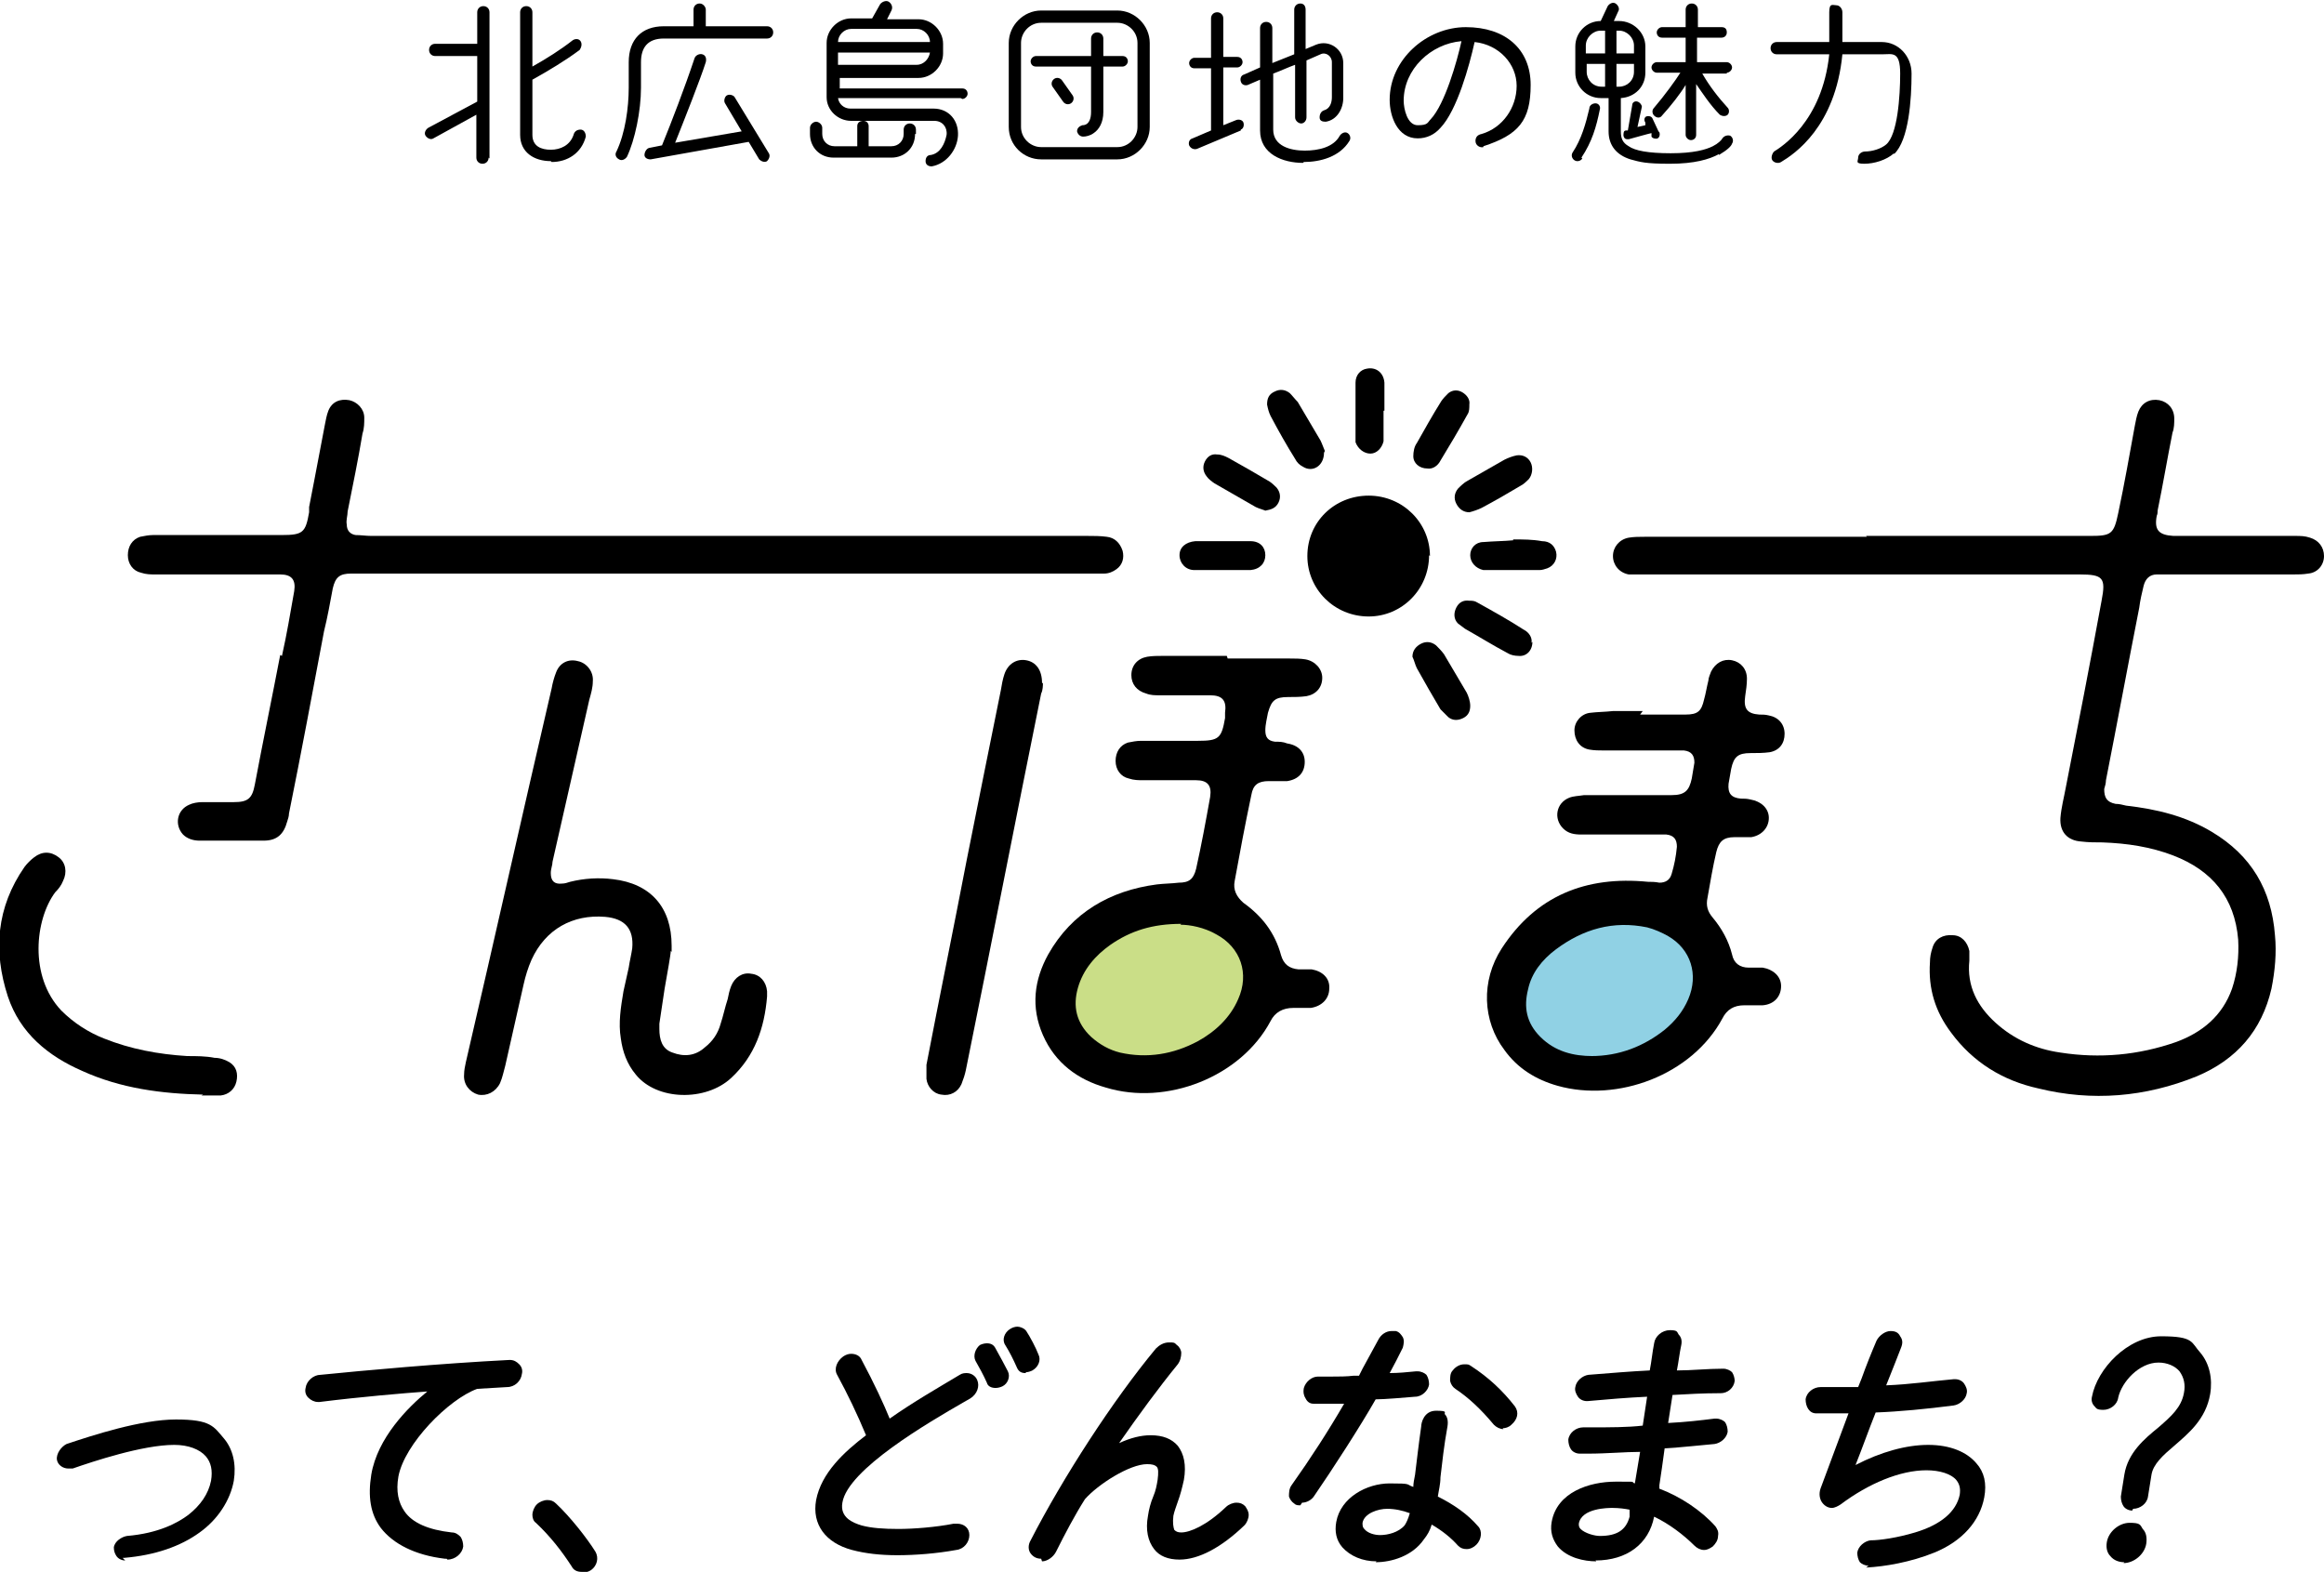 <?xml version="1.0" encoding="UTF-8"?>
<svg id="_レイヤー_2" data-name="レイヤー 2" xmlns="http://www.w3.org/2000/svg" viewBox="0 0 265.4 179.5">
  <defs>
    <style>
      .cls-1 {
        fill: #000;
      }

      .cls-1, .cls-2, .cls-3 {
        stroke-width: 0px;
      }

      .cls-2 {
        fill: #90d1e4;
      }

      .cls-3 {
        fill: #cade87;
      }
    </style>
  </defs>
  <g id="txt">
    <g>
      <g>
        <path class="cls-1" d="M14.3,178.2c-.4,0-.8-.2-1-.5-.2-.3-.3-.6-.3-1,.1-.7.9-1.2,1.5-1.3,3.6-.3,5.8-1.5,7-2.4,1.4-1.1,2.3-2.4,2.6-3.9.2-1.2,0-2.1-.6-2.8-.7-.8-2-1.3-3.6-1.3-3.6,0-9.3,1.9-11.6,2.7-.2,0-.3,0-.5,0-.6,0-1.2-.4-1.3-1-.1-.7.5-1.5,1.1-1.8,3-1,8.5-2.8,12.5-2.8s4.3.8,5.5,2.2c1,1.2,1.4,2.9,1.1,4.8-.4,2.2-1.8,4.4-3.9,5.9-2.2,1.6-5.1,2.6-8.6,2.9,0,0-.1,0-.2,0Z"/>
        <path class="cls-1" d="M51,178c0,0-.1,0-.2,0-3.4-.4-5.9-1.7-7.3-3.5-1.2-1.6-1.5-3.6-1.1-6.1.7-4.2,4.2-7.7,6.4-9.5-2.7.2-7.5.6-12.3,1.2,0,0-.1,0-.2,0-.4,0-.8-.2-1.1-.5-.3-.3-.4-.7-.3-1.1.1-.8.9-1.5,1.7-1.5,5-.5,13.7-1.3,21.6-1.7h0c.5,0,.8.2,1.1.5.3.3.4.7.3,1.1-.1.8-.8,1.5-1.7,1.5l-3.4.2c-3.3,1.2-8.3,6.3-9,10-.3,1.7,0,3,.7,4,.9,1.3,2.7,2.1,5.4,2.4.4,0,.7.2,1,.5.2.3.3.7.3,1.1-.1.8-.9,1.5-1.8,1.5Z"/>
        <path class="cls-1" d="M66.4,179.5c-.5,0-.9-.2-1.1-.6-1.1-1.7-2.4-3.4-4.1-5-.3-.2-.4-.6-.4-.9,0-.4.2-.9.5-1.2.3-.3.8-.5,1.2-.5s.7.1,1,.4c1.6,1.5,3.5,3.9,4.5,5.5.4.7.2,1.6-.5,2.1-.3.2-.7.3-1,.3Z"/>
        <path class="cls-1" d="M102.5,177.6c-2,0-3.7-.2-5.2-.6-3-.8-4.6-2.9-4.1-5.7.6-3.1,3.2-5.5,5.7-7.4-1-2.4-2.1-4.7-3.3-6.9-.4-.7,0-1.6.7-2.1.3-.2.6-.3.9-.3.5,0,1,.2,1.2.7,1.4,2.6,2.6,5.2,3.2,6.7,2.7-1.9,5.5-3.5,8-5,.3-.2.6-.2.8-.2.5,0,1,.3,1.2.8.3.7,0,1.6-.8,2.1l-.7.4c-4,2.3-13.3,7.7-13.9,11.5-.3,1.7,1.2,2.3,2.2,2.6,1.1.3,2.5.4,4.2.4s4.3-.2,6.3-.6c.1,0,.3,0,.4,0,.8,0,1.4.5,1.4,1.3,0,.8-.6,1.6-1.5,1.7-2.2.4-4.6.6-6.8.6ZM113.7,158.5c-.5,0-.9-.2-1-.6-.4-.9-.9-1.8-1.3-2.5-.3-.6,0-1.4.5-1.8.2-.1.5-.2.8-.2.5,0,.8.2,1,.6.4.7,1.2,2.2,1.4,2.6.3.6,0,1.4-.6,1.7-.2.1-.5.2-.8.2ZM117.1,156.8c-.5,0-.8-.2-1-.7-.4-.9-.8-1.7-1.3-2.5-.4-.6-.1-1.4.5-1.8.3-.2.6-.3.9-.3s.8.2,1,.5c.4.6,1.1,1.9,1.4,2.7.3.6,0,1.4-.7,1.8-.2.1-.5.2-.7.2Z"/>
        <path class="cls-1" d="M118.9,178c-.5,0-.9-.2-1.2-.6-.3-.4-.3-1,0-1.5,3.7-7.2,9.4-16,14.3-21.9.4-.4.9-.7,1.5-.7s.6,0,.9.3c.3.2.5.6.5.9,0,.4-.1.9-.4,1.3-2.2,2.7-4.4,5.7-6.7,9,1.3-.6,2.5-.9,3.6-.9h0c1.4,0,2.4.4,3.1,1.2.7.9,1,2.2.7,3.9-.2.9-.4,1.7-.7,2.5-.2.6-.4,1.1-.5,1.6-.1.8,0,1.3.1,1.6.2.2.4.3.8.3,1,0,2.9-.8,5.1-2.9.3-.3.8-.5,1.2-.5s.7.1,1,.4c.2.3.4.6.4,1,0,.4-.2.9-.5,1.2-2.6,2.5-5.2,3.9-7.4,3.9-1.3,0-2.3-.4-2.9-1.2-.7-.9-1-2.2-.7-3.8.1-.7.3-1.5.6-2.2.3-.7.4-1.3.5-1.9.1-.8.1-1.3-.1-1.5-.2-.2-.5-.3-1.1-.3-2,0-5.6,2.3-7.1,4-1.2,1.9-2.3,4-3.3,6-.3.6-1,1.1-1.6,1.1Z"/>
        <path class="cls-1" d="M157.2,178.3c-1.6,0-3-.6-3.9-1.6-.7-.8-.9-1.8-.7-2.9.5-2.8,3.5-4.4,6.1-4.4s1.8.1,2.7.4c0-.4.1-.9.2-1.4.2-1.6.4-3.4.7-5.5,0-.4.3-1.8,1.7-1.8s.9.2,1,.4c.3.3.4.8.3,1.4-.4,2.2-.6,4.1-.8,5.8,0,.8-.2,1.5-.3,2.2,1.8.9,3.4,2,4.6,3.4.5.5.4,1.5-.2,2.1-.3.3-.7.5-1.1.5s-.7-.1-1-.4c-.8-.9-1.8-1.7-3-2.4-.2.7-.5,1.2-.9,1.7-1.3,1.9-3.7,2.6-5.5,2.6ZM158.4,172.3c-1,0-2.6.5-2.8,1.6,0,.3,0,.5.2.7.4.5,1.2.7,1.8.7.9,0,2.1-.3,2.8-1.1.2-.3.4-.7.6-1.4-.8-.3-1.7-.5-2.6-.5ZM148.5,171.9c-.3,0-.5,0-.7-.2-.3-.2-.5-.5-.6-.8,0-.4,0-.9.3-1.3,2.2-3.1,4.2-6.2,6-9.3h0c-.6,0-1.3,0-1.9,0s-1,0-1.6,0c-.4,0-.7-.2-.9-.6-.2-.3-.3-.7-.2-1.2.2-.7.9-1.3,1.6-1.3s.6,0,.8,0c.3,0,.5,0,.8,0,.8,0,1.7,0,2.5-.1h.6s.4-.8.4-.8c.6-1.1,1.2-2.2,1.8-3.3.3-.6.9-1,1.5-1s.3,0,.5,0c.4.1.6.4.8.7.2.4.1.8,0,1.2-.5,1-1,2-1.5,2.9,1,0,2-.1,3-.2,0,0,.1,0,.2,0,.4,0,.8.2,1,.4.2.3.3.7.3,1.1-.1.7-.8,1.4-1.6,1.4-1.2.1-3.5.3-4.5.3-1.7,3-5,8.1-7,11-.3.5-.9.8-1.4.8ZM171.7,163.2c-.4,0-.8-.2-1.1-.5-1.5-1.8-2.9-3.1-4.4-4.1-.3-.2-.5-.5-.6-.9,0-.4,0-.9.3-1.2.3-.4.8-.7,1.3-.7s.5,0,.8.2c2,1.3,3.6,2.8,5,4.6.5.7.3,1.5-.4,2.1-.3.3-.7.4-1,.4Z"/>
        <path class="cls-1" d="M182.3,178.3c-1.4,0-3.3-.4-4.4-1.7-.6-.8-.9-1.7-.7-2.8.6-3.4,4.3-4.6,7.3-4.6s1.5,0,2.2.2l.6-3.6c-1.7,0-3.8.2-5.9.2s-.6,0-1,0c-.4,0-.8-.2-1-.5-.2-.3-.3-.7-.3-1.1.1-.8.9-1.4,1.7-1.4.3,0,.6,0,.9,0,2.1,0,4.2,0,5.9-.2l.5-3.3c-2.2.1-4.6.3-6.8.5,0,0,0,0-.1,0-.4,0-.8-.2-1-.5-.2-.3-.4-.7-.3-1.1.1-.7.8-1.3,1.5-1.4,2.5-.2,4.9-.4,7-.5.2-1,.3-2.1.5-3.1.1-.8.9-1.5,1.8-1.5s.8.2,1,.5c.3.3.4.7.3,1.2-.2.9-.3,1.9-.5,2.9,1.7,0,3.5-.2,5.3-.2.4,0,.8.2,1,.4.2.3.3.7.3,1-.1.8-.8,1.4-1.6,1.4h-.2c-1.8,0-3.5.1-5.3.2l-.5,3.2c2-.1,3.7-.3,5.3-.5,0,0,.1,0,.2,0,.4,0,.8.2,1,.4.2.3.3.7.3,1.1-.1.7-.8,1.3-1.5,1.4-1.2.1-3.9.4-5.7.5-.2,1.5-.4,2.9-.6,4.2v.4c2.4.9,4.8,2.5,6.4,4.3.2.3.4.6.3,1.1,0,.5-.3.9-.6,1.2-.3.2-.6.4-1,.4s-.8-.2-1.1-.5c-1.2-1.2-2.9-2.5-4.6-3.3h0c-.6,3.1-3.1,5-6.7,5ZM184.1,172.2c-.4,0-3.5,0-3.8,1.8,0,.2,0,.4.2.6.5.5,1.6.8,2.2.8,2,0,3-.7,3.4-2.2v-.8c-.5-.1-1.2-.2-1.9-.2Z"/>
        <path class="cls-1" d="M213.4,178.8c-.4,0-.8-.2-1-.4-.2-.3-.3-.7-.3-1.1.1-.7.8-1.3,1.5-1.4,1.1,0,3.1-.3,5.1-.9,3-.9,4.7-2.4,5.1-4.3.1-.7,0-1.2-.4-1.7-.6-.7-1.9-1.1-3.4-1.1-3,0-6.6,1.5-9.8,3.9-.3.2-.7.4-1,.4-.4,0-.8-.2-1.1-.6-.3-.4-.4-1-.2-1.6l3.2-8.6c-.5,0-.9,0-1.3,0-.8,0-1.5,0-2.4,0-.4,0-.7-.2-.9-.5-.2-.3-.3-.7-.3-1.1.1-.8.9-1.4,1.7-1.4.8,0,1.4,0,2.1,0s1.5,0,2.2,0l.4-1c.5-1.4,1.1-2.9,1.7-4.3.3-.6,1-1.1,1.6-1.1s.9.2,1.1.6c.3.4.3.8.1,1.3,0,0-1.4,3.6-1.7,4.3,2.7-.1,5.4-.5,7.7-.7,0,0,.1,0,.2,0,.4,0,.8.2,1,.5.2.3.4.7.3,1.1-.1.7-.8,1.3-1.5,1.4-3.1.4-6.2.7-8.9.8-.8,2-1.5,4-2.3,6,2.9-1.5,5.8-2.3,8.3-2.3s4.4.8,5.5,2.1c.9,1,1.2,2.3.9,3.9-.5,2.7-2.5,5-5.7,6.3-2.7,1.1-5.7,1.6-7.7,1.7,0,0,0,0-.1,0Z"/>
        <path class="cls-1" d="M242.6,178.4c-.6,0-1.2-.2-1.6-.7-.4-.4-.5-1-.4-1.6.2-1.2,1.4-2.2,2.6-2.2s1.2.2,1.5.7c.4.4.5,1,.4,1.7-.2,1.2-1.4,2.2-2.6,2.2ZM243.5,172.5c-.4,0-.8-.2-1-.5-.2-.3-.3-.7-.3-1.1l.4-2.5c.4-2.5,2.3-4.1,3.9-5.4,1.5-1.3,2.6-2.3,2.9-3.9.2-1,0-1.8-.5-2.5-.5-.6-1.4-1-2.4-1-2.2,0-4.2,2.2-4.6,4-.1.8-.9,1.4-1.7,1.4s-.8-.2-1-.4c-.3-.3-.4-.7-.3-1.1.6-3.2,4.1-6.9,7.9-6.9s3.4.7,4.5,1.9c1,1.2,1.4,2.9,1.1,4.7-.5,2.9-2.5,4.5-4.1,5.9h0c-1.3,1.1-2.4,2.1-2.6,3.3l-.4,2.5c-.1.8-.9,1.4-1.7,1.4Z"/>
      </g>
      <g>
        <path class="cls-1" d="M55.8,18c0,.4-.3.7-.7.7s-.7-.3-.7-.7v-4.9l-4.9,2.7c-.3.2-.7,0-.9-.3-.2-.3,0-.7.3-.9l5.6-3v-5.2h-4.8c-.4,0-.7-.3-.7-.7s.3-.7.7-.7h4.8V1.4c0-.4.3-.7.7-.7s.7.3.7.7v16.7ZM62.9,18.4c-1.9,0-3.5-1-3.5-3V1.4c0-.4.3-.7.7-.7s.7.3.7.7v6.2c1.6-.9,3.2-1.9,4.6-3,.3-.2.7-.2.9.1s.1.7-.1,1c-1.6,1.2-3.6,2.4-5.4,3.4v6.3c0,1.3,1,1.7,2.1,1.7s2.2-.5,2.6-1.7c.1-.4.4-.6.8-.6.4,0,.6.4.6.8-.5,1.9-2.1,2.9-3.9,2.9Z"/>
        <path class="cls-1" d="M87.7,4.4h-11.9c-1.8,0-2.6,1-2.6,2.7v2.9c0,2.7-.7,6-1.6,7.9-.2.3-.6.5-.9.3-.4-.2-.5-.6-.3-.9,1-2.1,1.4-5,1.4-7.3v-2.9c0-2.6,1.5-4.1,4-4.1s2.3,0,3.4,0v-1.9c0-.4.3-.7.7-.7s.7.4.7.7v1.9c1.9,0,5.4,0,7,0,.4,0,.7.3.7.7s-.3.7-.7.7ZM87.8,17.5c.2.3,0,.7-.2.9-.3.2-.7,0-.9-.2l-1.2-2-11.2,2c-.4,0-.7-.2-.7-.5s.2-.7.5-.8l1.5-.3c1.1-2.7,2.6-6.6,3.7-9.9.1-.4.6-.6.9-.5.4.1.5.5.4.9-.6,1.9-2.5,6.7-3.5,9.2l7.6-1.3-1.9-3.2c-.2-.3,0-.8.2-.9.3-.2.8,0,.9.2l3.9,6.4Z"/>
        <path class="cls-1" d="M104.5,15.3c0,1.6-1.2,2.7-2.7,2.7h-6.6c-1.6,0-2.7-1.2-2.7-2.7v-.7c0-.4.4-.7.7-.7s.7.3.7.7v.7c0,.8.6,1.4,1.4,1.4h2.6v-2.3c0-.4.3-.6.7-.6s.6.3.6.6v2.3h2.6c.8,0,1.4-.6,1.4-1.4v-.5c0-.4.3-.7.7-.7s.7.3.7.7v.5ZM109.7,11.2h-14c.1.7.7,1.2,1.4,1.2h9.5c1.8,0,2.9,1.4,2.8,3.1-.1,1.6-1.3,3.2-3,3.5-.4,0-.7-.2-.7-.6,0-.4.2-.7.6-.7,1.1-.2,1.6-1.3,1.8-2.3.1-.9-.5-1.6-1.4-1.6h-9.5c-1.5,0-2.8-1.2-2.8-2.7v-6.2c0-1.5,1.3-2.8,2.8-2.8h2.4l.9-1.6c.2-.3.7-.5,1-.3s.5.6.3,1l-.5,1h3.6c1.5,0,2.8,1.3,2.8,2.8v1.1c0,1.5-1.3,2.8-2.8,2.8h-9v1.2h14c.4,0,.6.3.6.6s-.3.6-.6.6ZM106.2,4.8c0-.8-.7-1.5-1.5-1.5h-7.5c-.8,0-1.5.7-1.5,1.5h10.5ZM95.7,6v1.4h9c.8,0,1.4-.7,1.5-1.4h-10.5Z"/>
        <path class="cls-1" d="M131.3,14.5c0,2-1.7,3.7-3.7,3.7h-8.7c-2,0-3.7-1.6-3.7-3.7V4.9c0-2,1.7-3.7,3.7-3.7h8.7c2,0,3.7,1.7,3.7,3.7v9.6ZM129.9,4.9c0-1.3-1.1-2.3-2.3-2.3h-8.7c-1.3,0-2.3,1.1-2.3,2.3v9.6c0,1.3,1.1,2.3,2.3,2.3h8.7c1.3,0,2.3-1.1,2.3-2.3V4.9ZM128.2,7.6h-2.2v5.2c0,1.2-.5,2-1.1,2.4-.4.3-.9.4-1.2.4-.3,0-.6-.2-.7-.6,0-.4.3-.6.6-.7.8,0,1-.8,1-1.5v-5.2h-6.3c-.4,0-.6-.3-.6-.6s.3-.6.6-.6h6.3v-2c0-.4.3-.7.7-.7s.7.3.7.7v2h2.2c.4,0,.6.3.6.6s-.3.6-.6.6ZM122.5,10.9c.2.3.1.7-.2.9-.3.2-.7.1-.9-.2l-1.2-1.7c-.2-.3-.1-.7.2-.9.3-.2.7-.1.9.2l1.2,1.7Z"/>
        <path class="cls-1" d="M141.7,14.9l-5,2.1c-.3.1-.7,0-.9-.4-.1-.3,0-.7.4-.8l2.1-.9v-7.1h-1.9c-.4,0-.6-.3-.6-.6s.3-.6.6-.6h1.9V2.1c0-.4.3-.7.7-.7s.7.3.7.7v4.4h1.6c.4,0,.6.3.6.6s-.3.6-.6.6h-1.6v6.6l1.5-.6c.3-.1.7,0,.8.3.1.3,0,.7-.3.8ZM148.8,18.6c-2.3,0-4.9-1-4.9-3.7v-5.8l-1.4.6c-.3.1-.7,0-.8-.4-.1-.3,0-.7.4-.8l1.8-.8V3.2c0-.4.3-.7.7-.7s.7.3.7.7v4l2.5-1V1.1c0-.4.3-.7.7-.7s.6.3.6.7v4.5l1.2-.5c1.5-.6,3.1.5,3.1,2.1v4c0,1.2-.7,2.5-2,2.7-.4,0-.7-.1-.7-.5,0-.4.2-.7.5-.8.7-.2.9-.9.9-1.5v-4c0-.7-.7-1.2-1.3-.9l-1.6.7v6.5c0,.4-.3.7-.6.7s-.7-.3-.7-.7v-6c-.6.2-1.9.8-2.5,1v6.4c0,1.9,2,2.4,3.6,2.4s3.3-.4,4-1.7c.2-.3.6-.5.9-.3.3.2.4.6.2.9-1.1,1.8-3.3,2.4-5.2,2.4Z"/>
        <path class="cls-1" d="M169.4,16.8c-.4.1-.9-.2-.9-.7,0-.4.2-.7.7-.8,2.4-.7,4-3,4-5.5s-2-4.7-4.8-5c-.6,2.7-2,7.8-3.9,9.8-.7.8-1.6,1.2-2.6,1.2-2.3,0-3.2-2.5-3.2-4.4,0-4.6,4.2-8.3,8.7-8.3s7.4,2.5,7.4,6.6-1.4,5.7-5.4,7ZM160.3,11.5c0,.9.4,2.8,1.6,2.8s1.1-.3,1.5-.7c1.6-1.7,3-6.6,3.5-8.9-3.5.3-6.6,3.2-6.6,6.8Z"/>
        <path class="cls-1" d="M180.7,18.1c-.2.3-.6.4-.9.2-.3-.2-.4-.6-.2-.9,1-1.5,1.5-3.3,1.9-5,0-.4.4-.6.7-.6.4,0,.6.4.5.7-.4,2-.9,3.7-2.1,5.5ZM196.3,17.6c-1.1.6-2.8,1.1-5.6,1.1s-3.4-.2-4.5-.5c-1.6-.5-2.5-1.6-2.5-3.2v-3.8h-.9c-1.6,0-2.9-1.3-2.9-2.9v-3c0-1.6,1.3-2.9,2.9-2.9l.8-1.7c.2-.3.6-.5.9-.3s.5.6.3.9l-.5,1.1h.6c1.6,0,3,1.3,3,2.9v3c0,1.6-1.2,2.8-2.8,2.9v3.8c0,.8.2,1.3.9,1.7.7.5,2.2.8,4.8.8s4-.4,4.8-.8c.6-.3,1-.7,1.1-.9.2-.3.6-.4.9-.3.3.2.4.6.2.9-.1.3-.5.7-1.5,1.3ZM183.3,6.1v-2.6h-.5c-.9,0-1.7.8-1.7,1.7v.9h2.1ZM183.3,9.9v-2.6h-2.1v.9c0,.9.7,1.7,1.7,1.7h.5ZM186.6,6.1v-.9c0-.9-.8-1.7-1.7-1.7h-.3v2.6h2ZM186.6,7.3h-2v2.6h.3c.9,0,1.7-.7,1.7-1.7v-.9ZM189.5,15.1c.1.3,0,.6-.2.7-.2.1-.6,0-.7-.2v-.4c-.1,0-2.6.7-2.6.7-.3,0-.5,0-.6-.4,0-.3,0-.6.3-.6h.2s.5-2.9.5-2.9c0-.3.3-.5.6-.4s.5.4.5.6l-.5,2.3.9-.2v-.3c-.2-.3-.1-.6.1-.7.3-.1.6,0,.7.2l.7,1.5ZM197.2,8.4h-2.8c.8,1.4,1.8,2.7,2.9,3.9.2.2.2.6,0,.8-.2.2-.6.2-.9,0-1.1-1.1-2-2.5-2.7-3.5v5.8c0,.4-.3.6-.6.6s-.6-.3-.6-.6v-5.7c-.6,1-1.7,2.4-2.7,3.5-.2.3-.6.3-.9,0-.2-.2-.3-.6,0-.9,1.2-1.4,2.5-3.2,3-4h-2.7c-.3,0-.6-.3-.6-.6s.3-.6.6-.6h3.3v-2.8h-2.7c-.4,0-.6-.3-.6-.6s.3-.6.6-.6h2.7v-2c0-.4.3-.7.7-.7s.7.3.7.7v2h2.7c.4,0,.6.2.6.6s-.3.6-.6.6h-2.8v2.8h3.4c.3,0,.6.3.6.6s-.3.6-.6.6Z"/>
        <path class="cls-1" d="M216.3,17.5c-.9.8-2.3,1.2-3.4,1.2s-.7-.3-.7-.7.4-.7.8-.7c.8,0,1.8-.3,2.4-.8,1.3-1.1,1.6-5.5,1.6-8.1s-.9-2.2-2-2.2h-4.6c-.8,8.3-5.5,11.4-7,12.3-.3.2-.8.1-1-.2s0-.8.2-1c.8-.5,5.5-3.4,6.3-11.1h-6c-.4,0-.7-.3-.7-.7s.3-.7.7-.7h6c0-1.1,0-2.3,0-3.4s.4-.8.8-.8.7.4.7.8c0,1.1,0,2.3,0,3.4h4.5c1.9,0,3.4,1.6,3.4,3.6,0,2.9-.3,7.6-2,9.2Z"/>
      </g>
      <g>
        <path class="cls-1" d="M213.1,61.2c8.5,0,17.1,0,25.6,0,2.4,0,2.7-.2,3.2-2.6.7-3.3,1.3-6.7,1.9-10,.1-.5.2-1.1.4-1.6.4-1,1.3-1.5,2.4-1.3,1,.2,1.7,1,1.7,2.1,0,.5,0,1.1-.2,1.6-.6,3-1.1,6-1.7,8.9,0,.2,0,.4-.1.6-.3,1.6.2,2.2,1.9,2.3.3,0,.7,0,1,0,4.3,0,8.6,0,12.9,0,.6,0,1.1,0,1.7.2,1,.3,1.6,1.1,1.6,2.1,0,1-.7,1.9-1.8,2-.6.1-1.1.1-1.7.1-4.7,0-9.4,0-14.1,0-.5,0-1,0-1.5,0-.8,0-1.3.5-1.5,1.3-.2.8-.4,1.7-.5,2.5-1.3,6.6-2.5,13.1-3.8,19.7,0,.3-.1.7-.2,1,0,1,.3,1.5,1.3,1.7.4,0,.8.1,1.2.2,3.5.4,6.8,1.2,9.8,3,4.5,2.7,6.8,6.6,7.2,11.8.2,2,0,4.1-.4,6.1-1.1,4.8-4,8.1-8.5,10-5.9,2.4-12,2.9-18.1,1.4-4.1-.9-7.5-3-10-6.4-1.8-2.4-2.6-5-2.4-8,0-.6.1-1.1.3-1.7.3-1,1.2-1.5,2.3-1.4,1,0,1.7.8,1.9,1.8,0,.4,0,.8,0,1.1-.3,2.9.9,5.2,3,7.1,2.1,1.9,4.6,3,7.4,3.4,4.5.7,8.9.3,13.2-1.2,3-1.1,5.3-3,6.4-6.1.6-1.8.8-3.7.7-5.6-.4-4.8-3-7.9-7.4-9.6-2.6-1-5.3-1.4-8.1-1.5-.8,0-1.6,0-2.4-.1-1.6-.1-2.5-1.1-2.4-2.7.1-1.2.4-2.3.6-3.4,1.4-7.1,2.8-14.3,4.1-21.4.5-2.6.2-3-2.5-3-11.4,0-22.8,0-34.3,0-5.2,0-10.4,0-15.6,0-.5,0-1.1,0-1.6,0-1.1-.2-1.8-1.1-1.8-2.1,0-1,.7-1.9,1.8-2.1.6-.1,1.2-.1,1.8-.1,8.5,0,16.9,0,25.4,0Z"/>
        <path class="cls-1" d="M187.3,81.6c1.7,0,3.5,0,5.2,0,1.4,0,1.8-.4,2.1-1.7.2-.7.3-1.4.5-2.2,0-.3.2-.7.3-1,.5-1,1.4-1.5,2.4-1.3,1,.2,1.7,1,1.7,2.1,0,.7-.1,1.3-.2,2-.2,1.4.2,2,1.6,2.1.4,0,.7,0,1.1.1,1.1.2,1.8,1,1.8,2.1,0,1.1-.6,1.9-1.7,2.1-.7.1-1.5.1-2.2.1-1.4,0-1.9.4-2.2,1.8-.1.6-.2,1.1-.3,1.7-.1,1.1.3,1.6,1.4,1.7.4,0,.7,0,1.1.1,1.2.2,2.1,1,2.1,2.1,0,1.1-.8,2-2,2.2-.6,0-1.3,0-1.9,0-1.3,0-1.8.5-2.1,1.7-.4,1.7-.7,3.5-1,5.2-.2.9,0,1.6.6,2.3,1,1.2,1.8,2.6,2.2,4.2.2,1,.9,1.5,1.9,1.5.5,0,1,0,1.6,0,1.2.2,2.1,1,2.1,2.1,0,1.2-.8,2.1-2.1,2.2-.7,0-1.4,0-2.1,0-1.2,0-2,.5-2.5,1.5-3.5,6.5-12,9.6-18.8,7.7-2.5-.7-4.6-2-6.1-4.1-2.5-3.3-2.7-7.9-.3-11.6,3.9-6,9.6-8.3,16.7-7.6.4,0,.8,0,1.3.1.7,0,1.2-.3,1.4-1,.3-1,.5-2,.6-3.1,0-.8-.3-1.3-1.2-1.4-.4,0-.9,0-1.3,0-2.8,0-5.6,0-8.4,0-.8,0-1.5-.1-2.1-.7-1.1-1.1-.8-2.9.7-3.5.5-.2,1.1-.2,1.7-.3,3,0,6,0,9,0,.3,0,.7,0,1,0,1.5,0,2-.5,2.3-1.9.1-.6.2-1.2.3-1.8,0-.8-.3-1.3-1.2-1.4-.4,0-.8,0-1.3,0-2.6,0-5.3,0-7.9,0-.5,0-1,0-1.6-.1-1.1-.2-1.7-1.1-1.7-2.2,0-1,.8-1.9,1.8-2,.8-.1,1.7-.1,2.6-.2,0,0,0,0,.1,0,1.1,0,2.2,0,3.3,0h0Z"/>
        <path class="cls-1" d="M140.2,75.2c2.4,0,4.7,0,7.1,0,.6,0,1.2,0,1.8.1,1.1.2,1.9,1.1,1.9,2.1,0,1.1-.7,1.9-1.8,2.1-.7.1-1.4.1-2.1.1-1.5,0-1.9.4-2.3,1.8-.1.6-.3,1.3-.3,2,0,.8.3,1.2,1.1,1.3.5,0,.9,0,1.4.2,1.3.2,2,1,2,2.1,0,1.2-.7,2-2,2.2-.7,0-1.4,0-2.1,0-1.2,0-1.8.4-2,1.6-.7,3.3-1.3,6.5-1.9,9.8-.2,1,.2,1.8,1,2.5,2.1,1.5,3.6,3.4,4.3,6,.3,1,.9,1.5,2,1.6.5,0,1,0,1.5,0,1.2.2,2.1,1,2,2.2,0,1.1-.8,2-2.1,2.2-.7,0-1.3,0-2,0-1.2,0-2.1.5-2.6,1.5-3.4,6.4-11.9,9.7-18.8,7.6-3.2-.9-5.8-2.8-7.2-6-1.4-3.2-1-6.3.6-9.2,2.7-4.8,7.1-7.3,12.4-8,.8-.1,1.7-.1,2.5-.2,1.2,0,1.7-.4,2-1.6.6-2.7,1.1-5.4,1.6-8.2.2-1.3-.3-1.9-1.6-1.9-2,0-4,0-6,0-.6,0-1.1,0-1.7-.2-.9-.2-1.5-1-1.5-2,0-1,.5-1.8,1.4-2.1.5-.1,1-.2,1.5-.2,2.2,0,4.3,0,6.5,0,2.4,0,2.7-.3,3.1-2.6,0-.2,0-.4,0-.6.2-1.4-.3-2-1.7-2-1.9,0-3.9,0-5.8,0-.5,0-1,0-1.5-.2-1.1-.3-1.7-1.1-1.7-2.1,0-1.1.7-1.9,1.8-2.1.6-.1,1.2-.1,1.8-.1,2.4,0,4.8,0,7.3,0Z"/>
        <path class="cls-1" d="M76.6,108.6c0,.4-.4,2.6-.7,4.3-.2,1.3-.4,2.7-.6,4,0,.2,0,.4,0,.6,0,1.2.3,2.3,1.5,2.7,1.3.5,2.6.4,3.7-.6.9-.7,1.5-1.6,1.8-2.7.3-.9.5-1.9.8-2.8.1-.5.2-1,.4-1.5.4-1,1.3-1.6,2.3-1.4,1,.1,1.7.9,1.8,2,0,.2,0,.4,0,.6-.3,3.6-1.4,6.8-4.1,9.3-2.9,2.7-8.5,2.6-10.9-.4-1-1.2-1.5-2.6-1.7-4.1-.3-1.8,0-3.6.3-5.4.2-.9.4-1.8.6-2.7.1-.7.3-1.5.4-2.2.2-2.2-.8-3.4-3.1-3.6-3.7-.3-6.8,1.4-8.4,4.9-.4.9-.7,1.9-.9,2.8-.7,3.1-1.4,6.2-2.1,9.3-.2.7-.3,1.3-.6,2-.5,1-1.5,1.5-2.5,1.3-1-.3-1.7-1.2-1.6-2.3,0-.5.1-.9.2-1.4,3.3-14.2,6.5-28.5,9.8-42.7.1-.6.3-1.3.5-1.8.4-1.1,1.4-1.6,2.5-1.3,1,.2,1.8,1.2,1.7,2.3,0,.7-.2,1.4-.4,2.1-1.4,6.2-2.8,12.3-4.2,18.5,0,.4-.2.8-.2,1.3,0,.9.4,1.3,1.3,1.2.3,0,.6-.1.9-.2,1.6-.4,3.3-.5,4.9-.3,4.3.5,6.7,3.2,6.7,7.6,0,.2,0,.4,0,.7Z"/>
        <path class="cls-1" d="M119.1,78c0,.3,0,.8-.2,1.2-2.9,14.3-5.7,28.7-8.6,43-.1.5-.3,1.1-.5,1.6-.4.9-1.3,1.4-2.3,1.2-.9-.1-1.6-.9-1.7-1.8,0-.5,0-1.1,0-1.6,1.5-7.8,3.1-15.6,4.6-23.4,1.3-6.5,2.6-13,3.9-19.4.1-.6.2-1.2.4-1.8.4-1.2,1.4-1.8,2.5-1.6,1.1.2,1.8,1.1,1.8,2.6Z"/>
        <path class="cls-1" d="M23.2,125c-4.7-.1-9.4-.7-13.8-2.7-3.9-1.7-7.1-4.3-8.5-8.5-1.7-5.2-1.3-10.2,1.9-14.8.3-.4.7-.8,1.1-1.1.9-.7,1.9-.7,2.8,0,.8.6,1,1.7.5,2.7-.2.5-.5.9-.9,1.3-2.3,3.1-3,9.6.7,13.5,1.4,1.4,3.1,2.5,4.9,3.2,3,1.2,6.2,1.8,9.5,2,1,0,2.1,0,3.1.2.6,0,1.2.2,1.7.5.8.5,1,1.3.8,2.2-.2.9-.9,1.5-1.8,1.6-.7,0-1.5,0-2.2,0Z"/>
        <path class="cls-1" d="M163.2,63.4c0,3.9-3.1,7-6.9,7-3.9,0-7-3.1-7-6.9,0-3.9,3.1-6.9,7-6.9,3.9,0,7,3.1,7,6.9Z"/>
        <path class="cls-1" d="M139.7,61.8c1,0,2.1,0,3.1,0,1.1,0,1.7.7,1.7,1.6,0,.9-.6,1.6-1.7,1.7-2.1,0-4.3,0-6.4,0-1,0-1.7-.8-1.7-1.7,0-.9.7-1.5,1.8-1.6,1.1,0,2.1,0,3.2,0Z"/>
        <path class="cls-1" d="M172.8,61.6c1.2,0,2.2,0,3.3.2.9,0,1.4.5,1.6,1.2.2.8-.2,1.6-1,1.9-.3.1-.6.2-.9.2-2,0-3.9,0-5.9,0-.2,0-.3,0-.5,0-.9-.2-1.5-.9-1.5-1.7,0-.8.6-1.5,1.5-1.5,1.2-.1,2.3-.1,3.4-.2Z"/>
        <path class="cls-1" d="M151.2,51.7c0,1.5-1.3,2.3-2.4,1.6-.4-.2-.7-.5-.9-.9-1-1.6-1.9-3.2-2.8-4.9-.2-.4-.3-.8-.4-1.3,0-.7.2-1.2.9-1.5.6-.3,1.2-.2,1.7.2.3.3.6.7.9,1,.9,1.5,1.7,2.9,2.6,4.4.2.4.4,1,.5,1.2Z"/>
        <path class="cls-1" d="M144.7,58.4c-.4-.2-.9-.3-1.3-.5-1.6-.9-3.1-1.8-4.7-2.7-.3-.2-.7-.5-.9-.8-.4-.5-.5-1.1-.2-1.7.3-.6.8-.9,1.4-.8.5,0,.9.2,1.3.4,1.6.9,3.2,1.8,4.7,2.7.3.2.6.5.8.7.4.5.5,1.1.2,1.7-.3.6-.8.8-1.5.9Z"/>
        <path class="cls-1" d="M175,73.3c0,1-.7,1.7-1.6,1.6-.4,0-.9-.1-1.2-.3-1.7-.9-3.3-1.9-4.9-2.8-.3-.2-.5-.4-.8-.6-.5-.5-.5-1.2-.2-1.8.3-.6.8-.9,1.5-.8.3,0,.6,0,.9.2,1.8,1,3.6,2,5.3,3.1.6.3,1,.9.9,1.5Z"/>
        <path class="cls-1" d="M161.3,75c0-.7.4-1.2,1-1.5.6-.3,1.2-.2,1.7.2.3.3.6.6.9,1,.9,1.5,1.7,2.9,2.6,4.4.2.4.4,1,.4,1.5,0,.6-.2,1.1-.8,1.4-.6.3-1.2.3-1.7-.1-.3-.3-.6-.6-.9-.9-.9-1.5-1.8-3.1-2.7-4.7-.2-.4-.3-.9-.5-1.3Z"/>
        <path class="cls-1" d="M163,53.5c-.9,0-1.6-.6-1.6-1.4,0-.5.1-1.1.4-1.5.9-1.6,1.8-3.2,2.8-4.8.2-.3.5-.6.8-.9.5-.4,1.1-.4,1.6-.1.5.3.9.8.8,1.4,0,.4,0,.8-.2,1.1-1,1.8-2,3.5-3.1,5.3-.3.6-.9,1-1.5.9Z"/>
        <path class="cls-1" d="M167.8,58.5c-.7,0-1.2-.4-1.5-1-.3-.6-.2-1.2.2-1.7.3-.3.7-.7,1.1-.9,1.4-.8,2.8-1.6,4.2-2.4.4-.2.9-.4,1.4-.5.7-.1,1.3.2,1.6.8.3.6.2,1.4-.2,1.9-.3.3-.6.6-1,.8-1.5.9-2.9,1.7-4.4,2.5-.4.2-1,.4-1.4.5Z"/>
        <path class="cls-1" d="M158,46.9c0,.9,0,1.7,0,2.6,0,.3,0,.6,0,.9-.2.8-.8,1.4-1.5,1.4-.7,0-1.4-.5-1.7-1.3,0-.1,0-.3,0-.4,0-2.1,0-4.3,0-6.4,0-.9.6-1.5,1.3-1.6,1-.2,1.9.4,2,1.6,0,1.1,0,2.1,0,3.2,0,0,0,0,0,0Z"/>
        <path class="cls-2" d="M181.7,120.6c3.2,0,6-1.1,8.4-3,1.2-1,2.1-2.1,2.7-3.5,1.2-2.8.3-5.7-2.3-7.2-.7-.4-1.6-.8-2.4-1-3.9-.8-7.3.2-10.4,2.5-1.6,1.2-2.8,2.7-3.2,4.6-.5,2-.2,3.8,1.4,5.4,1.7,1.7,3.8,2.2,6,2.2Z"/>
        <path class="cls-3" d="M134.9,105.5c-3.3,0-5.8.8-8.1,2.4-1.7,1.2-3.1,2.8-3.7,4.9-.6,2.1-.2,4,1.5,5.6,1,.9,2.1,1.5,3.3,1.8,3.1.7,6.1.2,8.9-1.3,2-1.1,3.7-2.7,4.6-4.8,1.3-2.9.3-5.9-2.5-7.4-1.4-.8-3-1.1-4.1-1.1Z"/>
        <path class="cls-1" d="M32.2,74.9c.6-2.7.9-4.6,1.4-7.4.2-1.3-.3-1.9-1.6-1.9-2,0-12.2,0-14.2,0-.6,0-1.1,0-1.7-.2-.9-.2-1.5-1-1.5-2,0-1,.5-1.8,1.4-2.1.5-.1,1-.2,1.5-.2,2.2,0,12.6,0,14.7,0,2.4,0,2.7-.3,3.1-2.6,0-.2,0-.4,0-.6,0,0,.9-4.6,1.8-9.4.1-.5.2-1.1.4-1.6.4-1,1.3-1.4,2.4-1.2.9.2,1.7,1,1.7,2,0,.6,0,1.2-.2,1.8-.5,3-1.1,5.9-1.7,8.9,0,.5-.2,1-.1,1.5,0,.7.4,1.1,1,1.2.6,0,1.2.1,1.8.1,27.3,0,54.6,0,81.8,0,.7,0,1.5,0,2.2.1.9.1,1.5.7,1.8,1.6.2.8,0,1.6-.7,2.1-.4.3-.9.5-1.4.5-.6,0-1.1,0-1.7,0-13.8,0-27.6,0-41.4,0-13.8,0-27.7,0-41.5,0-.5,0-.9,0-1.4,0-1.3,0-1.8.4-2.1,1.7-.3,1.6-.6,3.3-1,4.9-1.3,6.9-2.6,13.9-4,20.8,0,.3-.1.6-.2.9-.4,1.5-1.2,2.2-2.7,2.2-2.4,0-4.8,0-7.3,0-.7,0-1.4-.2-1.9-.7-1-1.1-.7-2.8.7-3.4.4-.2,1-.3,1.5-.3,1.2,0,2.4,0,3.6,0,1.6,0,2.1-.4,2.4-2,.9-4.8,2-10.1,2.9-14.8Z"/>
      </g>
    </g>
  </g>
</svg>